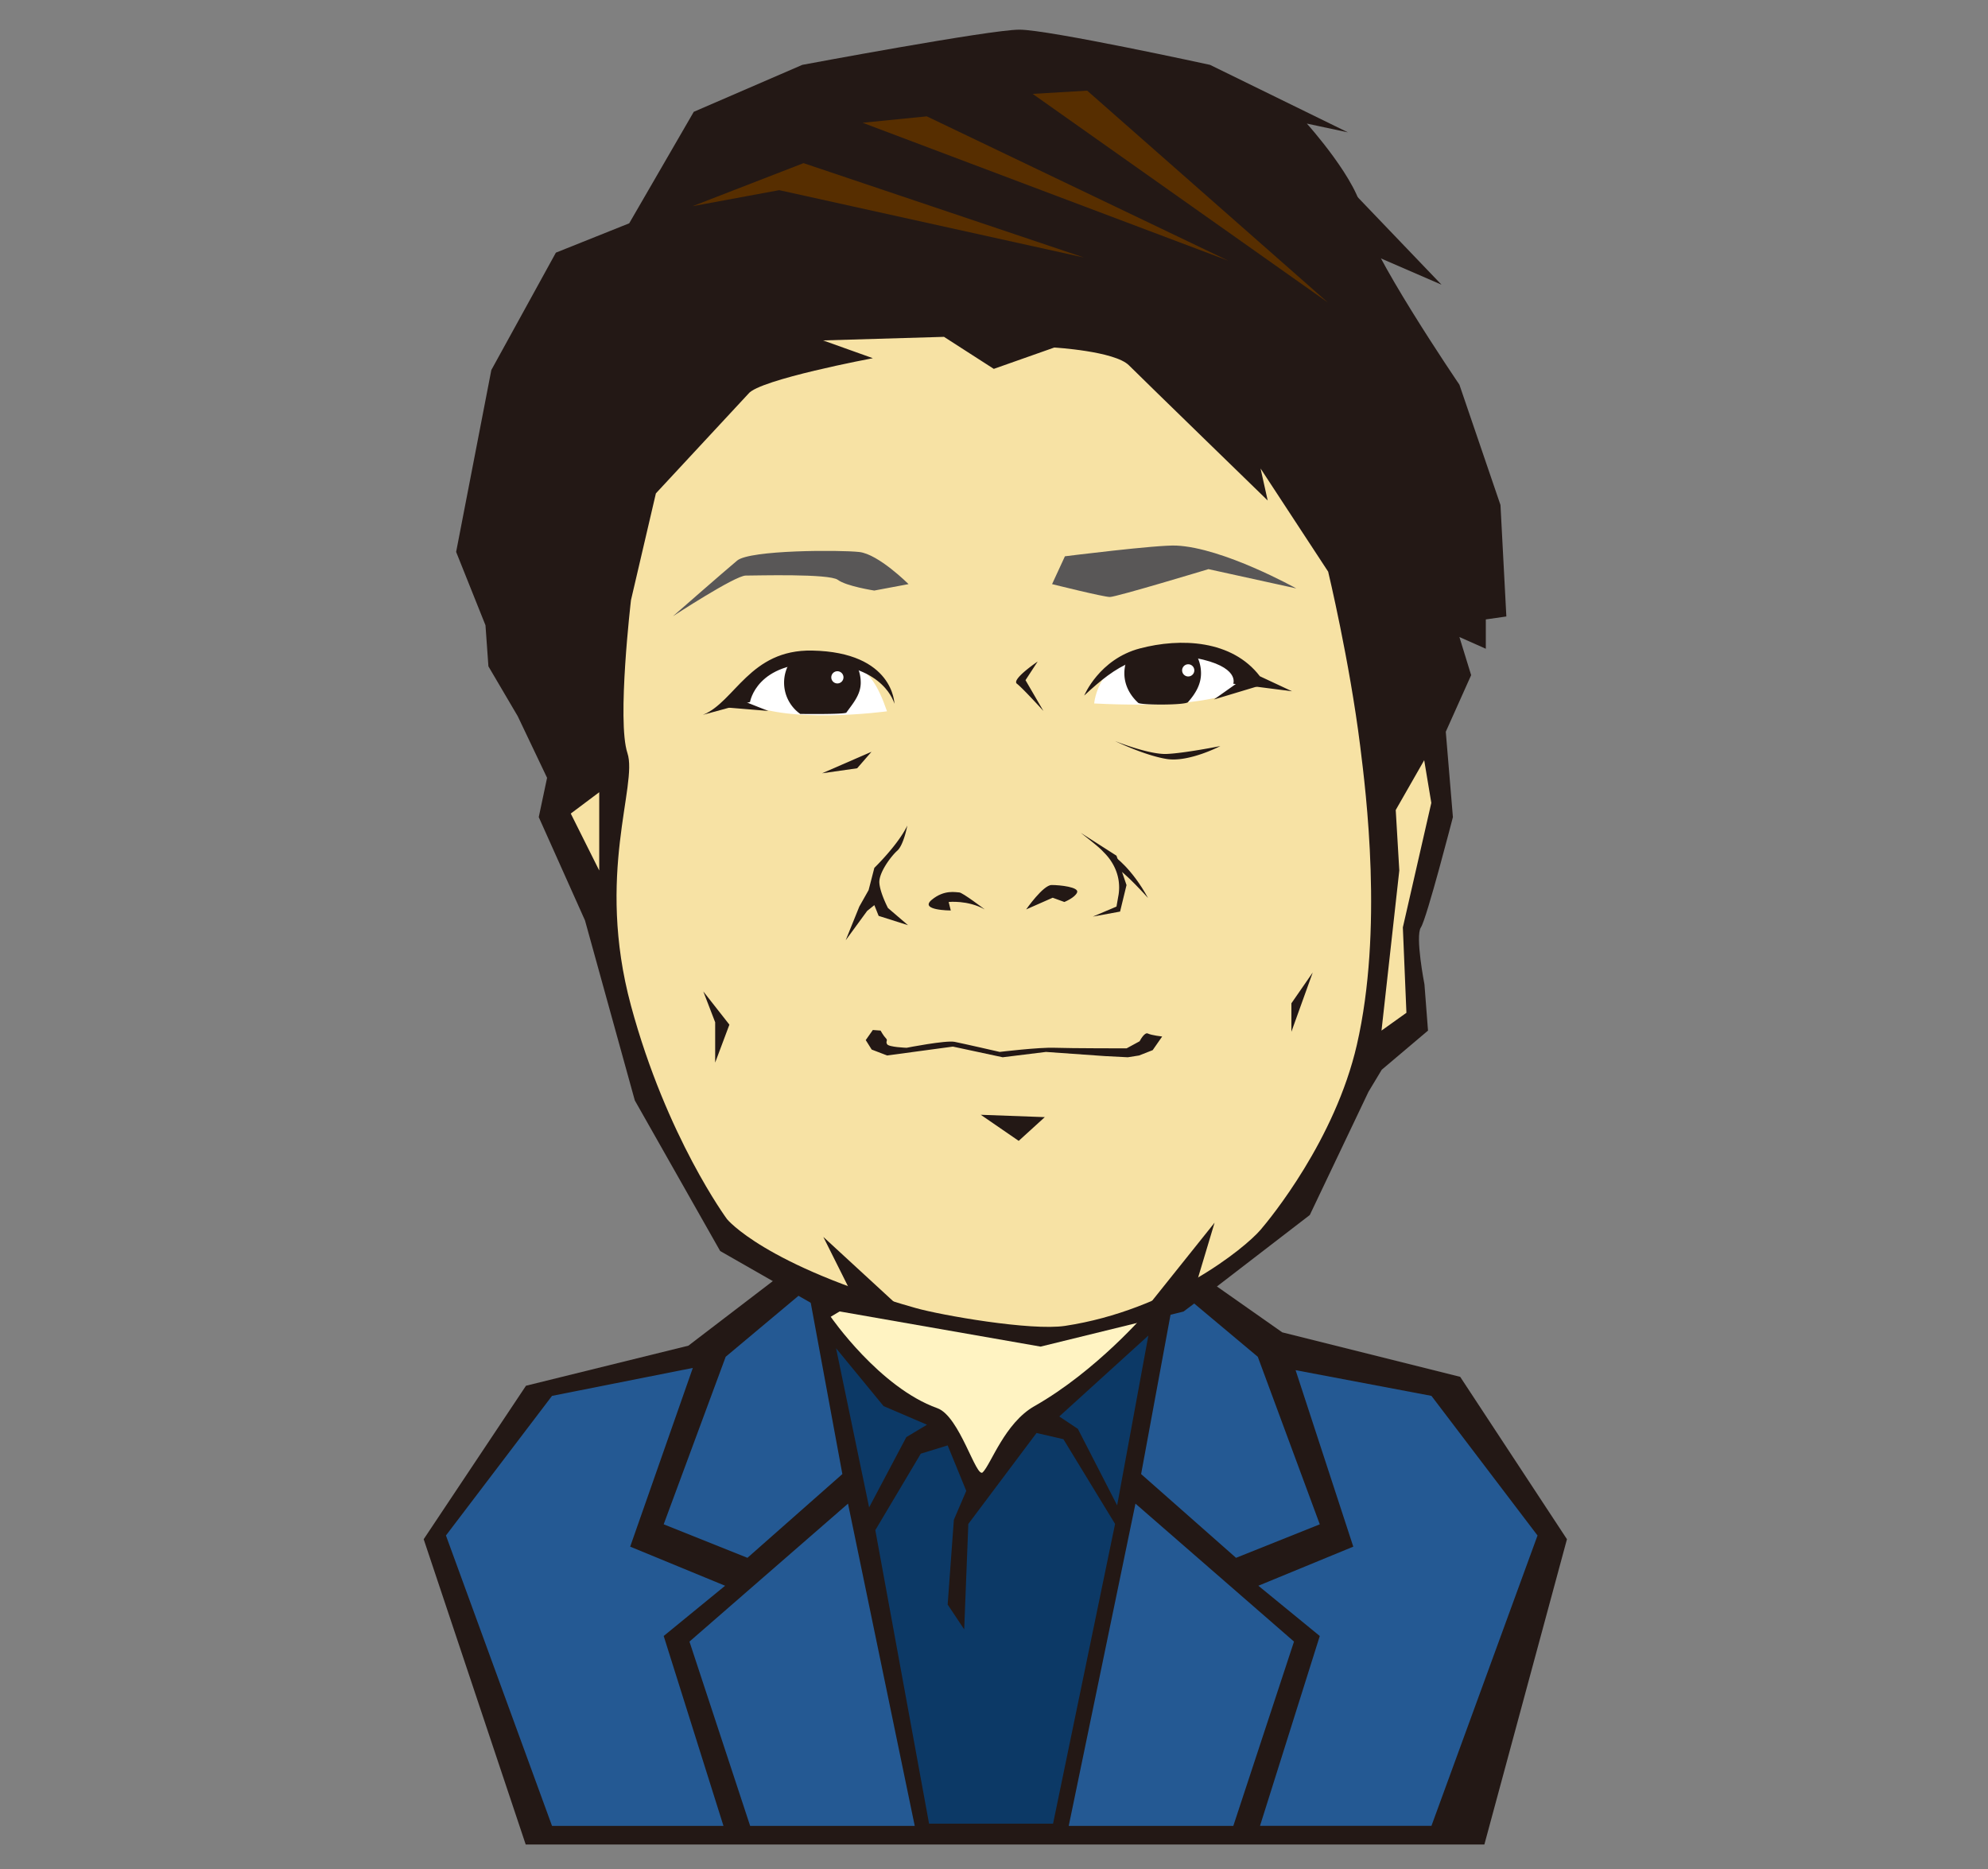 <svg xmlns="http://www.w3.org/2000/svg" xml:space="preserve" width="500" height="470"><rect width="100%" height="100%" fill="#808080" stroke="none"/><path fill="#231815" d="M210.616 305.396v13.425l-8.952-2.235-28.532 21.814-40.838 10.073-25.732 38.597 25.66 76.775h241.111l20.771-76.775-26.853-40.837-44.754-11.187-26.29-18.46-9.51 2.235-1.68-26.289z"/><path fill="#FFF3C2" d="m215.271 317.852-.74 9.925-5.596 3.354s12.258 17.793 26.812 22.988c5.654 2.021 9.765 17.786 11.434 16.116 2.081-2.078 5.54-12.41 12.995-16.636 15.595-8.835 28.198-23.59 28.198-23.59l-7.832-6.152-21.172 3.895-27-.899-17.099-9.001z"/><path fill="#245993" d="M295.646 323.856 287 370.685l23.871 21.061 21.066-8.427-15.592-42.128zM285.578 378.12l39.876 34.692-15.262 46.343h-41.396z"/><path fill="#245993" d="m325.854 344.556 14.509 44.382-23.874 9.829 15.448 12.642-15.034 47.742h43.119l26.681-73.019-26.681-35.111zM203.214 323.856l8.646 46.829-23.871 21.061-21.065-8.427 15.592-42.128zM213.282 378.12l-39.876 34.692 15.261 46.343h41.396z"/><path fill="#245993" d="m174.252 343.993-15.755 44.945 23.874 9.833-15.447 12.634 15.032 47.75h-43.119l-26.68-73.027 26.68-35.107z"/><path fill="#0C3966" d="M233.668 458.6h31.186l15.596-75.372-12.994-21.312-6.757-1.561-17.157 22.873-1.038 26.511-4.158-6.236 1.558-21.313 3.119-7.277-4.677-11.435-6.758 2.077-11.437 19.234zM266.416 356.2l4.678 3.118 9.877 19.231 7.853-42.697zM210.276 339.044l11.956 14.555 10.915 4.678-5.198 3.119-9.356 17.673z"/><path fill="#231815" d="m158.253 56.154-18.444 7.381-16.234 29.514-8.853 45.742 7.381 18.446.738 10.333 7.375 12.538 7.379 15.495-2.094 9.877 11.63 25.978 12.529 45.264 21.468 37.874 25.051 14.315 55.535 9.721 35.949-8.816 8.139-6.104 23.626-18.176 14.757-30.986 3.34-5.552 11.632-9.837-.895-11.633s-2.37-12.098-.894-14.312c1.474-2.213 8.051-27.732 8.051-27.732l-1.791-21.472 6.379-14.235-2.953-9.587 6.642 2.95v-7.378l5.166-.74-1.479-28.035-10.329-30.254s-23.61-34.678-24.346-42.788c-.739-8.116-14.02-22.871-14.02-22.871l10.328 2.208-34.674-16.971S263.761 7.46 256.381 7.46c-7.376 0-54.596 8.851-54.596 8.851l-27.297 11.806-16.235 28.037z"/><path fill="#F7E2A4" d="m188.222 99.022-23.26 25.049-6.264 26.84s-3.577 30.419-.894 38.468c2.682 8.053-8.052 30.419.894 63.518 8.947 33.104 24.155 53.681 24.155 53.681s9.356 11.576 47.479 22.362c6.326 1.793 28.943 5.783 37.574 4.476 25.926-3.941 45.112-19.455 49.138-24.156 2.432-2.833 18.725-22.619 24.22-46.519 6.646-28.92 2.303-63.393.833-75.15-2.685-21.472-8.051-43.833-8.051-43.833l-17.002-25.945 1.793 8.049s-31.312-30.413-34.893-33.992c-3.578-3.581-18.785-4.474-18.785-4.474l-15.209 5.366-12.526-8.054-30.414.897 12.522 4.473c0-.001-28.627 5.367-31.31 8.944M358.2 191.17l1.789 10.731-7.159 31.316.897 21.47-6.264 4.474 4.474-40.258-.897-15.209zM143.554 204.588l7.157 14.315v-19.682z"/><path fill="#231815" d="m207.071 311.045 22.365 20.581-13.416-2.687zM287.589 329.833l17.889-22.363-5.367 17.89z"/><path fill="#595757" d="M228.508 146.89s-7.542-7.534-12.394-8.077c-4.849-.54-27.479-.54-30.712 2.153-3.232 2.694-16.162 14.008-16.162 14.008s15.625-10.234 18.319-10.234 21.011-.536 23.166 1.078c2.156 1.611 9.16 2.69 9.16 2.69l8.623-1.618z"/><path fill="#FFF" d="M186.394 176.083s3.196-10.568 15.456-10.13c12.262.438 16.643-.438 21.239 12.918 0 0-26.315 3.623-36.695-2.788M275.201 176.9s.876-12.259 15.328-12.7c14.451-.441 17.954 1.099 22.99 7.666.001 0-3.506 6.788-38.318 5.034"/><path fill="#595757" d="M267.838 139.892s23.175-2.916 28.015-2.695c11.854.538 30.176 10.775 30.176 10.775l-22.09-4.85s-23.168 7.003-24.785 7.003c-1.614 0-14.548-3.235-14.548-3.235l3.232-6.998z"/><path fill="#231815" d="M224.952 176.984s-.143-12.986-20.688-13.386c-15.708-.308-19.396 12.931-27.476 16.163l11.853-3.235s1.618-10.234 17.782-9.698c16.162.54 18.529 10.156 18.529 10.156M272.691 174.91s3.773-9.158 14.01-11.851c10.237-2.695 23.166-2.157 30.171 7.001l8.082 3.776-14.779-1.898s1.767-4.33-9.549-6.486c-13.243-2.522-19.853 1.916-27.935 9.458"/><path fill="#231815" d="m186.394 176.083 6.844 2.7-10.81-.894zM316.661 172.481 305.31 175.9l7.387-5.222zM216.483 171.666c0 3.042-1.966 5.228-3.608 7.524-.355.494-11.612.34-11.612.34a9.64 9.64 0 0 1-4.058-7.864c0-1.971.589-3.799 1.603-5.319 1.725-2.604 14.591-2.461 16.281.321a9.583 9.583 0 0 1 1.394 4.998M302.067 169.326c0 2.89-1.508 5.247-3.29 7.253-.675.766-11.848.766-12.504.165-2.048-1.867-3.485-4.436-3.485-7.418 0-1.333.268-2.591.756-3.75 1.463-3.461 14.941-4.313 16.694-1.901a9.574 9.574 0 0 1 1.829 5.651M260.986 166.354s-6.668 4.502-5.223 5.586c1.438 1.081 6.662 6.846 6.662 6.846l-4.502-7.745 3.063-4.687zM280.446 186.354s8.468 3.425 12.972 3.243c4.507-.181 13.512-1.982 13.512-1.982s-7.928 4.146-13.512 3.245c-5.585-.904-12.972-4.506-12.972-4.506M219.186 189.054l-12.432 5.407 8.829-1.262zM228.195 207.614s-.903 4.869-2.522 6.308c-1.622 1.443-4.686 5.584-4.506 8.108.18 2.522 2.163 6.306 2.163 6.306l5.044 4.324-7.387-2.342-1.082-2.703-1.8 1.441-5.405 7.391 3.423-8.469 2.34-4.146 1.442-5.588s5.948-5.764 8.29-10.63M271.797 209.418c5.3 4.148 5.107 4.207 5.944 5.043 1.806 1.806 4.326 5.405 3.605 10.452l-.541 3.065-5.945 2.518 6.849-1.259 1.62-6.665-2.523-7.389-9.009-5.765z"/><path fill="#231815" d="M280.264 215.365s4.324 2.879 8.47 10.45c0 0-6.125-6.851-8.107-7.571l-.363-2.879zM228.032 263.485s9.84-1.937 12.076-1.49c2.237.446 11.333 2.531 11.333 2.531s9.842-1.195 13.867-1.041c4.025.145 18.042.145 18.042.145l3.28-1.786s1.195-2.387 2.086-1.94c.896.446 3.581.749 3.581.749l-2.389 3.428-3.426 1.343-2.834.446-5.814-.299-14.765-1.044-10.884 1.343-12.524-2.683-16.551 2.236-3.875-1.494-1.492-2.38 1.786-2.538 1.942.147s.746 1.347 1.344 1.94c.594.594-.151.742.295 1.487.45.75 4.922.9 4.922.9M246.671 280.336l16.102.591-6.559 5.969zM247.674 228.694s-5.609-4.273-6.409-4.273-3.739-.8-6.941 1.87c-3.201 2.669 4.808 2.669 4.808 2.669l-.536-2.136c-.001 0 4.806-.531 9.078 1.87M258.087 228.694s4.271-6.14 6.407-6.14 6.942.53 6.411 1.866c-.538 1.333-3.21 2.403-3.21 2.403l-2.936-1.07-6.672 2.941zM330.165 244.551l-5.367 7.752v7.157zM176.89 249.321l6.56 8.35-3.577 9.541v-10.139z"/><path fill="#FFF" d="M212.141 170.335a1.532 1.532 0 1 1-3.065-.007 1.532 1.532 0 0 1 3.065.007M300.38 168.577a1.532 1.532 0 1 1-3.064.004 1.532 1.532 0 0 1 3.064-.004"/><path fill="#572E00" d="m174.186 51.85 27.91-10.825 70.536 23.736-76.659-16.944zM216.954 30.87l16.138-1.613 75.854 36.312zM259.722 23.606l13.718-.808 60.522 53.262z"/><path fill="#231815" d="m327.784 35.296 34.767 36.296-22.922-9.938z"/></svg>